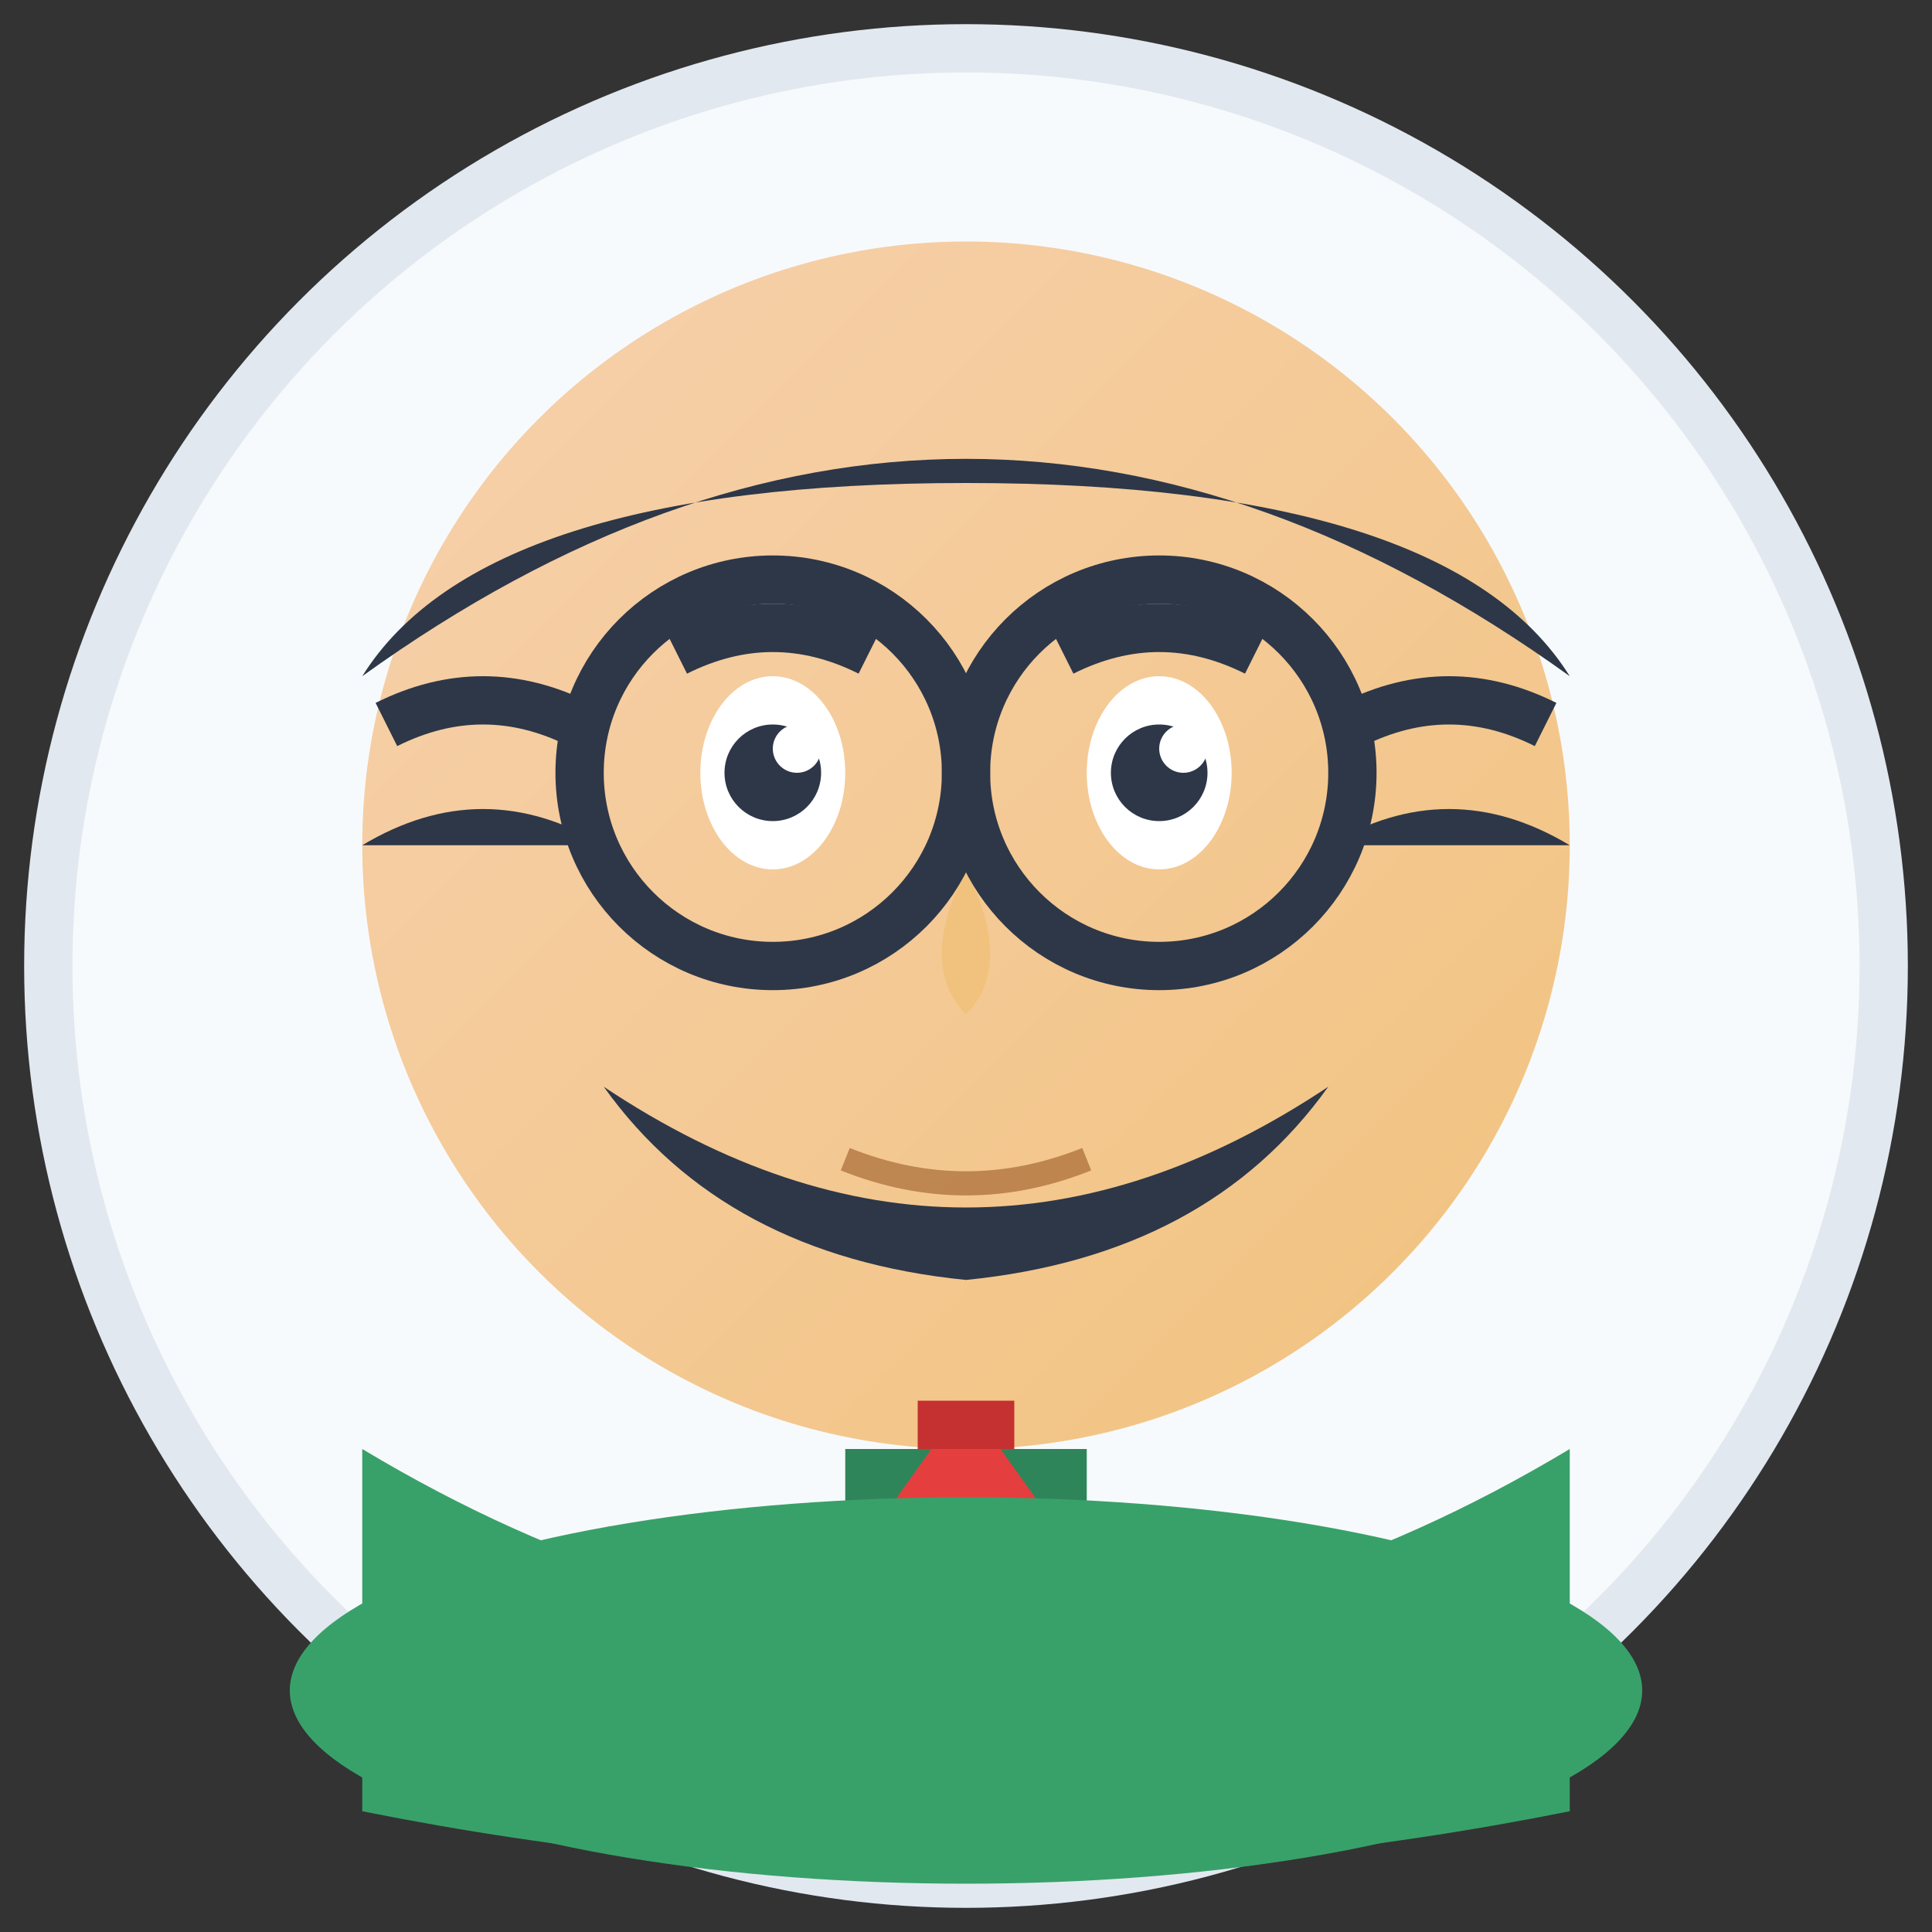 <svg width="80" height="80" viewBox="0 0 80 80" fill="none" xmlns="http://www.w3.org/2000/svg">
    <rect x="0" y="0" width="80" height="80" fill="#333333" stroke="none"/>
    <defs>
        <linearGradient id="faceGrad2" x1="0%" y1="0%" x2="100%" y2="100%">
            <stop offset="0%" style="stop-color:#f7d1ae;stop-opacity:1" />
            <stop offset="100%" style="stop-color:#f1c27d;stop-opacity:1" />
        </linearGradient>
    </defs>
    
    <!-- Background circle -->
    <circle cx="40" cy="40" r="38" fill="#f7fafc" stroke="#e2e8f0" stroke-width="2"/>
    
    <!-- Face -->
    <circle cx="40" cy="35" r="25" fill="url(#faceGrad2)"/>
    
    <!-- Hair -->
    <path d="M15 28 Q40 10 65 28 Q60 20 40 20 Q20 20 15 28" fill="#2d3748"/>
    <path d="M15 35 Q20 32 25 35" fill="#2d3748"/>
    <path d="M55 35 Q60 32 65 35" fill="#2d3748"/>
    
    <!-- Beard -->
    <path d="M25 45 Q40 55 55 45 Q50 52 40 53 Q30 52 25 45" fill="#2d3748"/>
    
    <!-- Eyes -->
    <ellipse cx="32" cy="32" rx="3" ry="4" fill="#ffffff"/>
    <ellipse cx="48" cy="32" rx="3" ry="4" fill="#ffffff"/>
    <circle cx="32" cy="32" r="2" fill="#2d3748"/>
    <circle cx="48" cy="32" r="2" fill="#2d3748"/>
    <circle cx="33" cy="31" r="1" fill="#ffffff"/>
    <circle cx="49" cy="31" r="1" fill="#ffffff"/>
    
    <!-- Eyebrows -->
    <path d="M28 27 Q32 25 36 27" stroke="#2d3748" stroke-width="2" fill="none"/>
    <path d="M44 27 Q48 25 52 27" stroke="#2d3748" stroke-width="2" fill="none"/>
    
    <!-- Nose -->
    <path d="M40 36 Q38 40 40 42 Q42 40 40 36" fill="#f1c27d"/>
    
    <!-- Mouth (hidden by beard) -->
    <path d="M35 48 Q40 50 45 48" stroke="#8b4513" stroke-width="1" fill="none" opacity="0.5"/>
    
    <!-- Glasses -->
    <circle cx="32" cy="32" r="8" fill="none" stroke="#2d3748" stroke-width="2"/>
    <circle cx="48" cy="32" r="8" fill="none" stroke="#2d3748" stroke-width="2"/>
    <path d="M40 32 L40 32" stroke="#2d3748" stroke-width="2"/>
    <path d="M24 30 Q20 28 16 30" stroke="#2d3748" stroke-width="2" fill="none"/>
    <path d="M56 30 Q60 28 64 30" stroke="#2d3748" stroke-width="2" fill="none"/>
    
    <!-- Clothing -->
    <path d="M15 60 Q40 75 65 60 L65 75 Q40 80 15 75 Z" fill="#38a169"/>
    <rect x="35" y="60" width="10" height="15" fill="#2f855a"/>
    
    <!-- Tie -->
    <polygon points="40,58 35,65 45,65" fill="#e53e3e"/>
    <rect x="38" y="58" width="4" height="2" fill="#c53030"/>
    
    <!-- Shoulders -->
    <ellipse cx="40" cy="70" rx="28" ry="8" fill="#38a169"/>
</svg>
